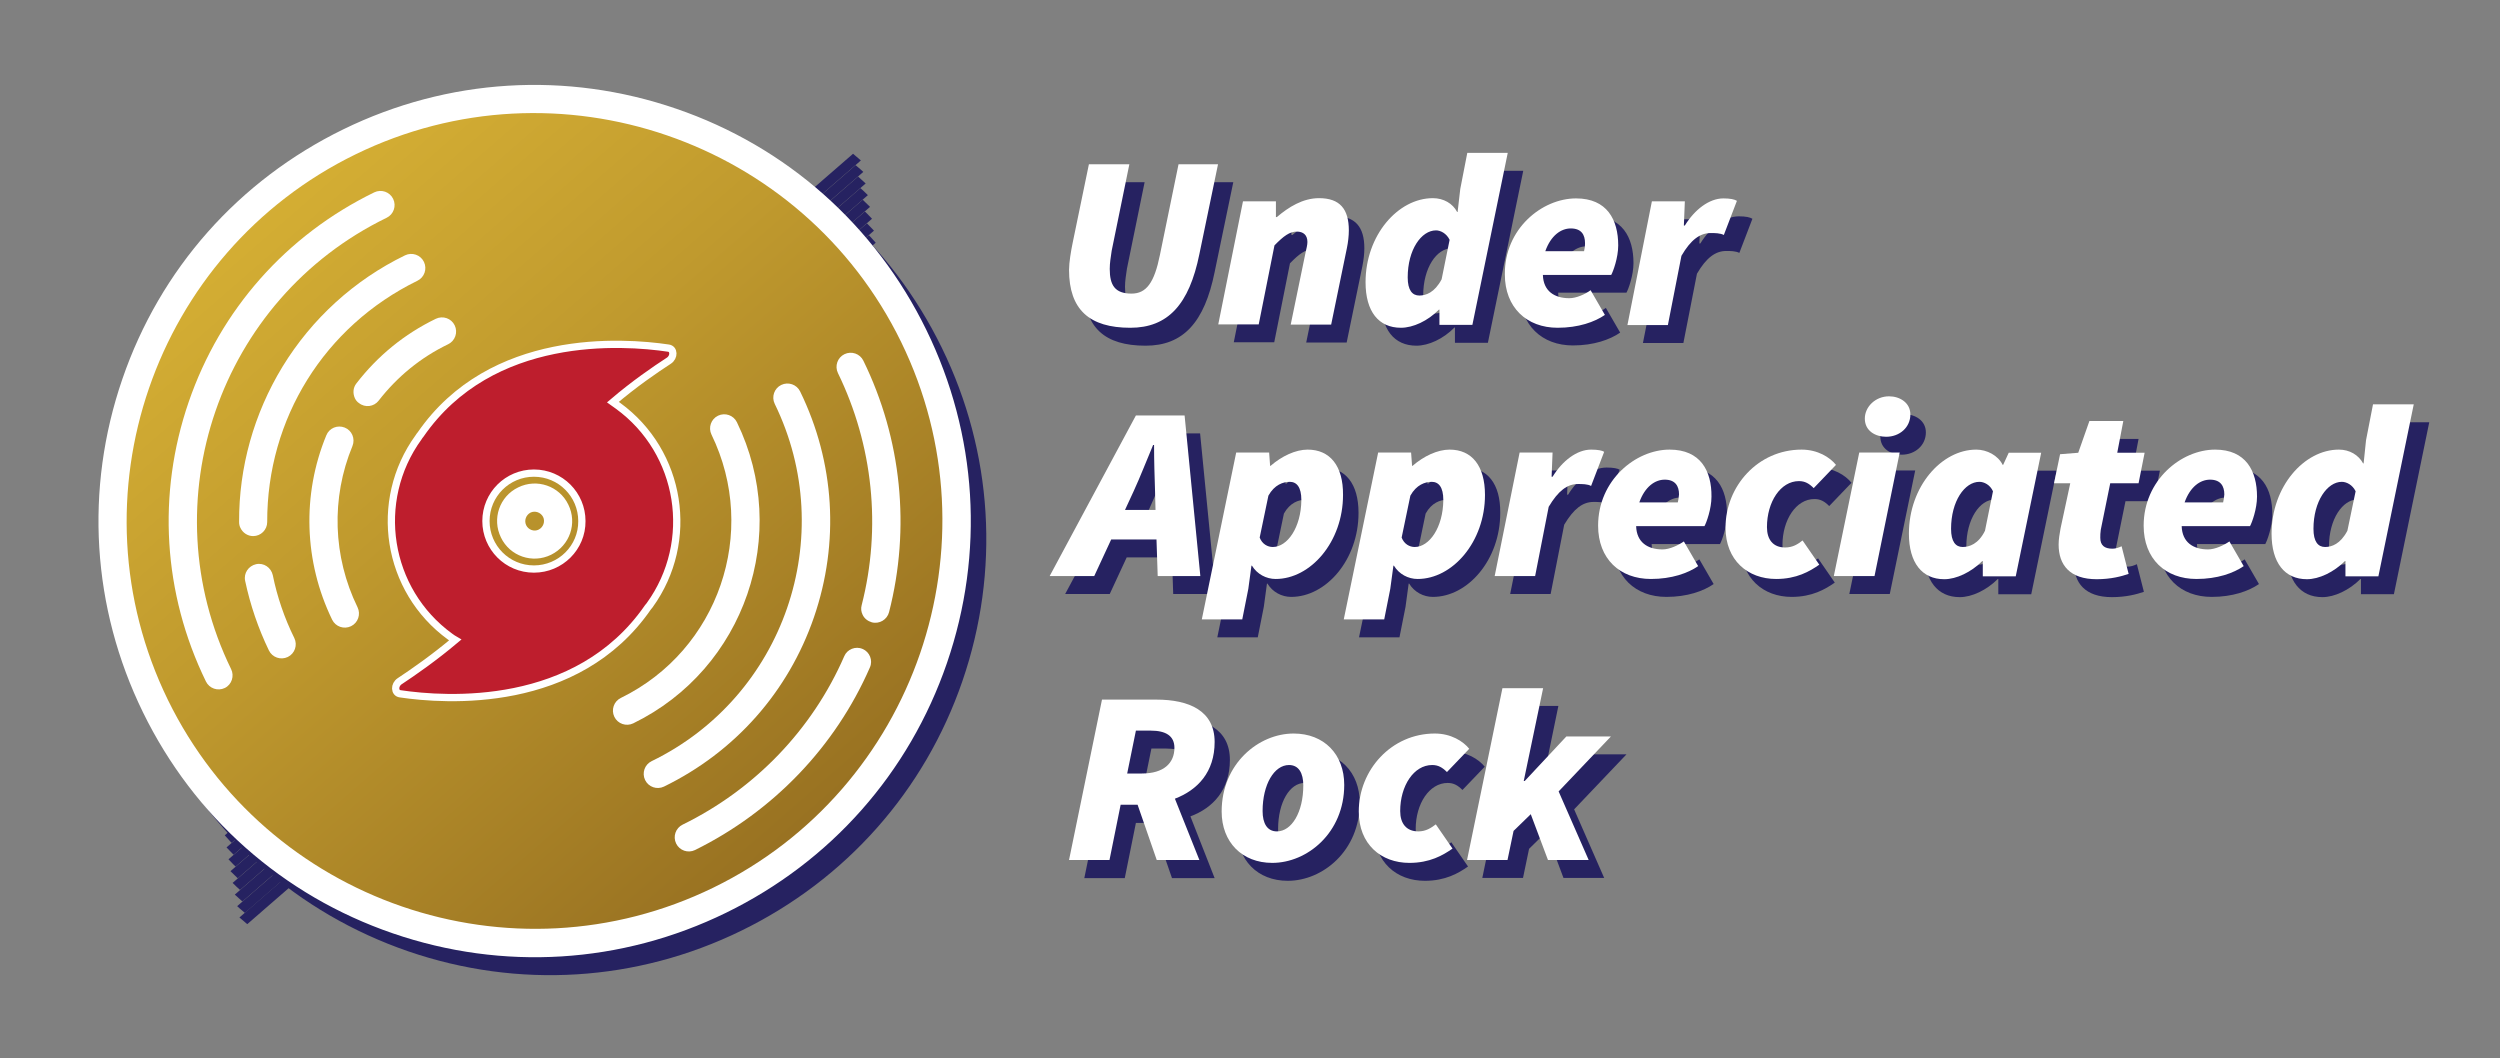 <?xml version="1.0" encoding="utf-8"?>
<!-- Generator: Adobe Illustrator 25.1.0, SVG Export Plug-In . SVG Version: 6.00 Build 0)  -->
<svg version="1.1" id="Layer_1" xmlns="http://www.w3.org/2000/svg" xmlns:xlink="http://www.w3.org/1999/xlink" x="0px" y="0px"
	 viewBox="0 0 1032 436.9" style="enable-background:new 0 0 1032 436.9;" xml:space="preserve">
<rect x="0" y="0" width="1032" height="436.9" fill="#808080" stroke="none"/>
<style type="text/css">
	.st0{fill:#262261;}
	.st1{clip-path:url(#SVGID_2_);fill:#262261;}
	.st2{fill:#FFFFFF;}
	.st3{fill:url(#SVGID_3_);}
	.st4{fill:#BE1E2D;stroke:#FFFFFF;stroke-width:3;stroke-miterlimit:10;}
</style>
<g>
	<g>
		<g>
			<path class="st0" d="M455.8,75.2h16.7l-7.3,35.7c-0.4,2.7-0.8,5.1-0.8,7.5c0,6.7,2.1,10.2,9,10.2c6.1,0,9.4-4.5,11.7-15.9
				l7.7-37.5h16.3l-7.7,37.1c-4.2,20.8-13,30.4-28.5,30.4c-16.9,0-25.3-7.5-25.3-23.9c0-3.1,0.8-7.8,1.5-11.2L455.8,75.2z
				 M519.5,90.5h13.6V97h0.4c4.8-4.1,10.7-7.8,17.4-7.8c8.6,0,12.3,4.5,12.3,13.3c0,2.2-0.3,4.9-0.8,7.3l-6.5,31.6h-16.7l6.1-29.6
				c0.4-1.8,0.8-3.3,0.8-4.5c0-2.9-1.7-4.3-4.4-4.3c-2.9,0-5.4,1.8-9.2,5.7l-6.5,32.6h-16.7L519.5,90.5z M609.2,85.4l2.9-14.9h16.7
				l-14.6,71h-13.6v-6.3h-0.2c-4.6,4.7-10.7,7.5-15.7,7.5c-9.2,0-14.6-6.7-14.6-18.8c0-19.4,13.4-34.7,27.8-34.7
				c4.4,0,8.2,2.2,10,5.7h0.2L609.2,85.4z M601.5,122.7l3.3-16.3c-1.3-2.7-3.8-3.9-5.6-3.9c-6.1,0-11.7,8-11.7,19.4
				c0,5.3,1.9,7.5,4.8,7.5C595,129.4,598.5,128.2,601.5,122.7z M656.9,89.2c12.8,0,17.4,8.8,17.4,19.4c0,5.1-2.1,10.8-2.9,12.2
				h-28.2c0.2,6.7,4.8,9.6,10.9,9.6c2.9,0,6.5-1.6,8.8-3.3l5.9,10.2c-4.2,2.9-10.9,5.3-19.5,5.3c-12.8,0-21.8-8.4-21.8-22
				C627.4,101.9,642.9,89.2,656.9,89.2z M660.3,111.1c0.2-0.8,0.4-2,0.4-3.3c0-3.5-1.5-6.1-5.9-6.1c-4,0-8.2,2.9-10.5,9.4H660.3z
				 M688.3,90.5h13.6l-0.4,10h0.4c4-6.5,10-11.2,15.9-11.2c2.9,0,4.6,0.4,5.6,1l-5.4,14.1c-1.5-0.8-3.8-0.8-5.4-0.8
				c-4.4,0-8.2,2.7-12.1,9.4l-5.6,28.6h-16.7L688.3,90.5z"/>
		</g>
		<g>
			<g>
				<path class="st0" d="M546.2,193c-5,0-10.7,2.7-15.3,6.7h-0.2l-0.4-5.5h-13.6l-14.2,68.9h16.7l2.5-12.6l1.3-9.6h0.2
					c2.1,3.5,5.9,5.5,9.8,5.5c14.4,0,27.8-15.3,27.8-34.7C560.8,199.7,555.4,193,546.2,193z M531.8,233.2c-2.1,0-4.4-1.2-5.4-3.9
					l3.6-17.3c2.5-4.5,6.1-5.7,8.8-5.7c2.9,0,4.8,2.2,4.8,7.5C543.5,225.2,537.8,233.2,531.8,233.2z"/>
			</g>
			<g>
				<path class="st0" d="M604.8,193c-5,0-10.7,2.7-15.3,6.7h-0.2l-0.4-5.5h-13.6L561,263.1h16.7l2.5-12.6l1.3-9.6h0.2
					c2.1,3.5,5.9,5.5,9.8,5.5c14.4,0,27.8-15.3,27.8-34.7C619.4,199.7,614,193,604.8,193z M590.3,233.2c-2.1,0-4.4-1.2-5.4-3.9
					l3.6-17.3c2.5-4.5,6.1-5.7,8.8-5.7c2.9,0,4.8,2.2,4.8,7.5C602.1,225.2,596.4,233.2,590.3,233.2z"/>
			</g>
			<g>
				<path class="st0" d="M663.2,193c-5.9,0-11.9,4.7-15.9,11.2h-0.4l0.4-10h-13.6l-10.3,51h16.7l5.6-28.6c4-6.7,7.7-9.4,12.1-9.4
					c1.7,0,4,0,5.4,0.8l5.4-14.1C667.8,193.4,666.1,193,663.2,193z"/>
			</g>
			<g>
				<path class="st0" d="M475.3,178.9l-35.6,66.3h18.4l7-15.1h18.7l0.5,15.1h17.6l-6.5-66.3H475.3z M470.8,217.9l3.6-7.8
					c2.9-6.3,5.2-12.4,8-19h0.4c0,6.7,0.2,12.6,0.4,19l0.2,7.8H470.8z"/>
			</g>
			<g>
				<path class="st0" d="M986,174.2l-2.9,14.9l-1,9.6h-0.2c-1.9-3.5-5.6-5.7-10-5.7c-14.4,0-27.8,15.3-27.8,34.7
					c0,12,5.4,18.8,14.6,18.8c5,0,11.1-2.9,15.7-7.5h0.2v6.3h13.6l14.6-71H986z M975.4,226.4c-2.9,5.5-6.5,6.7-9.2,6.7
					c-2.9,0-4.8-2.2-4.8-7.5c0-11.4,5.7-19.4,11.7-19.4c1.9,0,4.4,1.2,5.7,3.9L975.4,226.4z"/>
			</g>
			<g>
				<path class="st0" d="M695.6,193c-14,0-29.5,12.6-29.5,31.4c0,13.7,9,22,21.8,22c8.6,0,15.3-2.4,19.5-5.3l-5.9-10.2
					c-2.3,1.6-5.9,3.3-8.8,3.3c-6.1,0-10.7-2.9-10.9-9.6H710c0.8-1.4,2.9-7.1,2.9-12.2C713,201.8,708.4,193,695.6,193z M698.9,214.8
					H683c2.3-6.5,6.5-9.4,10.5-9.4c4.4,0,5.9,2.7,5.9,6.1C699.4,212.8,699.1,214,698.9,214.8z"/>
			</g>
			<g>
				<path class="st0" d="M786.2,171c-5.6,0-10,4.3-10,9.2c0,5.1,4.4,7.5,8.8,7.5c5.6,0,10-3.9,10-9.2C795,173.6,790.6,171,786.2,171
					z"/>
			</g>
			<g>
				<path class="st0" d="M833.3,199.3h-0.2c-1.9-3.9-6.5-6.3-10.9-6.3c-14.4,0-27.8,15.3-27.8,34.7c0,12,5.4,18.8,14.6,18.8
					c5,0,11.1-2.9,15.7-7.5h0.2v6.3h13.6l10.5-51h-13.4L833.3,199.3z M825.7,226.4c-2.7,5.5-6.5,6.7-9.2,6.7c-2.9,0-4.8-2.2-4.8-7.5
					c0-11.4,5.6-19.4,11.7-19.4c1.9,0,4.4,1.2,5.6,3.9L825.7,226.4z"/>
			</g>
			<g>
				<polygon class="st0" points="763.4,245.2 780.1,245.2 790.6,194.2 773.9,194.2 				"/>
			</g>
			<g>
				<path class="st0" d="M920.7,193c-14,0-29.5,12.6-29.5,31.4c0,13.7,9,22,21.8,22c8.6,0,15.3-2.4,19.5-5.3l-5.9-10.2
					c-2.3,1.6-5.9,3.3-8.8,3.3c-6.1,0-10.7-2.9-10.9-9.6h28.2c0.8-1.4,2.9-7.1,2.9-12.2C938.1,201.8,933.5,193,920.7,193z
					 M924.1,214.8h-15.9c2.3-6.5,6.5-9.4,10.5-9.4c4.4,0,5.9,2.7,5.9,6.1C924.5,212.8,924.3,214,924.1,214.8z"/>
			</g>
			<g>
				<path class="st0" d="M743.3,233.4c-5,0-7.5-3.3-7.5-8.4c0-10.4,5.6-19,13.2-19c2.5,0,4.2,1,6.1,2.9l9.2-9.6
					c-2.5-3.1-7.5-6.3-14.2-6.3c-18,0-31.4,15.1-31.4,32.2c0,13.5,9.2,21.2,20.9,21.2c8.4,0,13.8-3.1,17.8-5.9l-6.9-10
					C748.5,231.9,746.4,233.4,743.3,233.4z"/>
			</g>
			<g>
				<path class="st0" d="M877.4,206.9h11.7l2.5-12.6h-11.3l2.5-13.1h-14l-4.6,13.1l-7.5,0.6l-2.5,12h6.7l-4,18.6
					c-0.4,2.2-0.8,4.5-0.8,6.7c0,8.4,4.6,14.3,15.7,14.3c5.9,0,10.3-1.2,13.2-2.2l-2.9-11.4c-1.3,0.6-2.5,1-3.8,1
					c-3.3,0-5-1.4-5-4.5c0-1,0-2,0.2-3.3L877.4,206.9z"/>
			</g>
		</g>
		<g>
			<g>
				<path class="st0" d="M507.7,313.7c0-12.9-10.5-17.5-24.1-17.5h-22.4l-13.6,66.3h16.7l4.6-22.8h7l7.9,22.8h17.6L491.4,337
					C500.8,333.5,507.7,326,507.7,313.7z M475.3,309h6.1c6.3,0,9.8,2.2,9.8,7.1c0,6.3-4.4,10.6-13.4,10.6h-6.1L475.3,309z"/>
			</g>
			<g>
				<path class="st0" d="M540.4,310.2c-14.4,0-29.7,12.4-29.7,32.2c0,12.6,8.4,21.2,20.9,21.2c14.4,0,29.7-12.4,29.7-32.2
					C561.3,318.8,552.9,310.2,540.4,310.2z M533.5,350.6c-4,0-5.9-3.3-5.9-8.4c0-11,4.8-19,10.9-19c4,0,5.9,3.3,5.9,8.4
					C544.4,342.6,539.5,350.6,533.5,350.6z"/>
			</g>
			<g>
				<path class="st0" d="M591.9,350.6c-5,0-7.5-3.3-7.5-8.4c0-10.4,5.6-19,13.2-19c2.5,0,4.2,1,6.1,2.9l9.2-9.6
					c-2.5-3.1-7.5-6.3-14.2-6.3c-18,0-31.4,15.1-31.4,32.2c0,13.5,9.2,21.2,20.9,21.2c8.4,0,13.8-3.1,17.8-5.9l-6.9-10
					C597.1,349.2,595,350.6,591.9,350.6z"/>
			</g>
			<g>
				<polygon class="st0" points="671.4,311.4 653,311.4 635.8,329.8 635.4,329.8 643.3,291.4 626.6,291.4 611.9,362.4 628.7,362.4 
					631.2,350.4 638.3,343.4 645.4,362.4 662.2,362.4 649.8,334.1 				"/>
			</g>
		</g>
	</g>
	<g>
		<g>
			<g>
				<defs>
					<circle id="SVGID_1_" cx="227.1" cy="222.5" r="177.5"/>
				</defs>
				<use xlink:href="#SVGID_1_"  style="overflow:visible;fill:#262261;"/>
				<clipPath id="SVGID_2_">
					<use xlink:href="#SVGID_1_"  style="overflow:visible;"/>
				</clipPath>
				<polygon class="st1" points="160.7,45 49.6,141.6 49.6,45 				"/>
				<polygon class="st1" points="167.2,45 49.6,147.2 49.6,141.6 160.7,45 				"/>
				<polygon class="st1" points="173.6,45 49.6,152.8 49.6,147.2 167.2,45 				"/>
				<polygon class="st1" points="180,45 49.6,158.4 49.6,152.8 173.6,45 				"/>
				<polygon class="st1" points="186.5,45 49.6,164 49.6,158.4 180,45 				"/>
				<polygon class="st1" points="192.9,45 49.6,169.6 49.6,164 186.5,45 				"/>
				<polygon class="st1" points="199.4,45 49.6,175.2 49.6,169.6 192.9,45 				"/>
				<polygon class="st1" points="205.8,45 49.6,180.8 49.6,175.2 199.4,45 				"/>
				<polygon class="st1" points="212.2,45 49.6,186.4 49.6,180.8 205.8,45 				"/>
				<polygon class="st1" points="218.7,45 49.6,192 49.6,186.4 212.2,45 				"/>
				<polygon class="st1" points="225.1,45 49.6,197.6 49.6,192 218.7,45 				"/>
				<polygon class="st1" points="231.6,45 49.6,203.2 49.6,197.6 225.1,45 				"/>
				<polygon class="st1" points="238,45 49.6,208.8 49.6,203.2 231.6,45 				"/>
				<polygon class="st1" points="244.4,45 49.6,214.4 49.6,208.8 238,45 				"/>
				<polygon class="st1" points="250.9,45 49.6,220 49.6,214.4 244.4,45 				"/>
				<polygon class="st1" points="257.3,45 49.6,225.6 49.6,220 250.9,45 				"/>
				<polygon class="st1" points="263.8,45 49.6,231.2 49.6,225.6 257.3,45 				"/>
				<polygon class="st1" points="270.2,45 49.6,236.8 49.6,231.2 263.8,45 				"/>
				<polygon class="st1" points="276.6,45 49.6,242.3 49.6,236.8 270.2,45 				"/>
				<polygon class="st1" points="283.1,45 49.6,247.9 49.6,242.3 276.6,45 				"/>
				<polygon class="st1" points="289.5,45 49.6,253.5 49.6,247.9 283.1,45 				"/>
				<polygon class="st1" points="296,45 49.6,259.1 49.6,253.5 289.5,45 				"/>
				<polygon class="st1" points="302.4,45 49.6,264.7 49.6,259.1 296,45 				"/>
				<polygon class="st1" points="308.8,45 49.6,270.3 49.6,264.7 302.4,45 				"/>
				<polygon class="st1" points="315.3,45 49.6,275.9 49.6,270.3 308.8,45 				"/>
				<polygon class="st1" points="321.7,45 49.6,281.5 49.6,275.9 315.3,45 				"/>
				<polygon class="st1" points="328.2,45 49.6,287.1 49.6,281.5 321.7,45 				"/>
				<polygon class="st1" points="334.6,45 49.6,292.7 49.6,287.1 328.2,45 				"/>
				<polygon class="st1" points="338.1,45 339.4,46.4 49.6,298.3 49.6,292.7 334.6,45 				"/>
				<polygon class="st1" points="339.4,46.4 342.2,49.6 49.6,303.9 49.6,298.3 				"/>
				<polygon class="st1" points="342.2,49.6 344.9,52.8 49.6,309.5 49.6,303.9 				"/>
				<polygon class="st1" points="344.9,52.8 347.7,56 49.6,315.1 49.6,309.5 				"/>
				<polygon class="st1" points="347.7,56 350.5,59.2 49.6,320.7 49.6,315.1 				"/>
				<polygon class="st1" points="350.5,59.2 353.2,62.4 51,325.1 49.6,323.5 49.6,320.7 				"/>
				
					<rect x="3.3" y="193.2" transform="matrix(0.755 -0.656 0.656 0.755 -78.24 181.429)" class="st1" width="400.5" height="4.2"/>
				
					<rect x="6" y="196.4" transform="matrix(0.755 -0.656 0.656 0.755 -79.652 184.03)" class="st1" width="400.5" height="4.2"/>
				
					<rect x="8.8" y="199.6" transform="matrix(0.755 -0.656 0.656 0.755 -81.064 186.63)" class="st1" width="400.5" height="4.2"/>
				
					<rect x="11.6" y="202.8" transform="matrix(0.755 -0.656 0.656 0.755 -82.476 189.231)" class="st1" width="400.5" height="4.2"/>
				
					<rect x="14.4" y="206" transform="matrix(0.755 -0.656 0.656 0.755 -83.888 191.832)" class="st1" width="400.5" height="4.2"/>
				
					<rect x="17.1" y="209.2" transform="matrix(0.755 -0.656 0.656 0.755 -85.3 194.433)" class="st1" width="400.5" height="4.2"/>
				
					<rect x="19.9" y="212.4" transform="matrix(0.755 -0.656 0.656 0.755 -86.713 197.034)" class="st1" width="400.5" height="4.2"/>
				
					<rect x="22.7" y="215.6" transform="matrix(0.755 -0.656 0.656 0.755 -88.125 199.635)" class="st1" width="400.5" height="4.2"/>
				
					<rect x="25.4" y="218.7" transform="matrix(0.755 -0.656 0.656 0.755 -89.537 202.236)" class="st1" width="400.5" height="4.2"/>
				
					<rect x="28.2" y="221.9" transform="matrix(0.755 -0.656 0.656 0.755 -90.949 204.837)" class="st1" width="400.5" height="4.2"/>
				
					<rect x="31" y="225.1" transform="matrix(0.755 -0.656 0.656 0.755 -92.361 207.438)" class="st1" width="400.5" height="4.2"/>
				
					<rect x="33.8" y="228.3" transform="matrix(0.755 -0.656 0.656 0.755 -93.773 210.038)" class="st1" width="400.5" height="4.2"/>
				
					<rect x="36.5" y="231.5" transform="matrix(0.755 -0.656 0.656 0.755 -95.186 212.639)" class="st1" width="400.5" height="4.2"/>
				
					<rect x="39.3" y="234.7" transform="matrix(0.755 -0.656 0.656 0.755 -96.598 215.24)" class="st1" width="400.5" height="4.2"/>
				
					<rect x="42.1" y="237.9" transform="matrix(0.755 -0.656 0.656 0.755 -98.01 217.841)" class="st1" width="400.5" height="4.2"/>
				
					<rect x="44.9" y="241.1" transform="matrix(0.755 -0.656 0.656 0.755 -99.422 220.442)" class="st1" width="400.5" height="4.2"/>
				
					<rect x="47.6" y="244.3" transform="matrix(0.755 -0.656 0.656 0.755 -100.834 223.043)" class="st1" width="400.5" height="4.2"/>
				
					<rect x="50.4" y="247.4" transform="matrix(0.755 -0.656 0.656 0.755 -102.246 225.644)" class="st1" width="400.5" height="4.2"/>
				<polygon class="st1" points="403.1,119.8 404.5,121.4 404.5,124.2 103.7,385.7 100.9,382.5 				"/>
				<polygon class="st1" points="404.5,129.8 106.4,388.9 103.7,385.7 404.5,124.2 				"/>
				<polygon class="st1" points="404.5,135.4 109.2,392.1 106.4,388.9 404.5,129.8 				"/>
				<polygon class="st1" points="404.5,141 112,395.3 109.2,392.1 404.5,135.4 				"/>
				<polygon class="st1" points="404.5,146.6 114.8,398.5 112,395.3 404.5,141 				"/>
				<polygon class="st1" points="404.5,152.2 119.5,399.9 116,399.9 114.8,398.5 404.5,146.6 				"/>
				<polygon class="st1" points="404.5,157.8 126,399.9 119.5,399.9 404.5,152.2 				"/>
				<polygon class="st1" points="404.5,163.4 132.4,399.9 126,399.9 404.5,157.8 				"/>
				<polygon class="st1" points="404.5,169 138.9,399.9 132.4,399.9 404.5,163.4 				"/>
				<polygon class="st1" points="404.5,174.6 145.3,399.9 138.9,399.9 404.5,169 				"/>
				<polygon class="st1" points="404.5,180.2 151.7,399.9 145.3,399.9 404.5,174.6 				"/>
				<polygon class="st1" points="404.5,185.8 158.2,399.9 151.7,399.9 404.5,180.2 				"/>
				<polygon class="st1" points="404.5,191.4 164.6,399.9 158.2,399.9 404.5,185.8 				"/>
				<polygon class="st1" points="404.5,197 171.1,399.9 164.6,399.9 404.5,191.4 				"/>
				<polygon class="st1" points="404.5,202.6 177.5,399.9 171.1,399.9 404.5,197 				"/>
				<polygon class="st1" points="404.5,208.2 183.9,399.9 177.5,399.9 404.5,202.6 				"/>
				<polygon class="st1" points="404.5,213.8 190.4,399.9 183.9,399.9 404.5,208.2 				"/>
				<polygon class="st1" points="404.5,219.3 196.8,399.9 190.4,399.9 404.5,213.8 				"/>
				<polygon class="st1" points="404.5,224.9 203.3,399.9 196.8,399.9 404.5,219.3 				"/>
				<polygon class="st1" points="404.5,230.5 209.7,399.9 203.3,399.9 404.5,224.9 				"/>
				<polygon class="st1" points="404.5,236.1 216.1,399.9 209.7,399.9 404.5,230.5 				"/>
				<polygon class="st1" points="404.5,241.7 222.6,399.9 216.1,399.9 404.5,236.1 				"/>
				<polygon class="st1" points="404.5,247.3 229,399.9 222.6,399.9 404.5,241.7 				"/>
				<polygon class="st1" points="404.5,252.9 235.5,399.9 229,399.9 404.5,247.3 				"/>
				<polygon class="st1" points="404.5,258.5 241.9,399.9 235.5,399.9 404.5,252.9 				"/>
				<polygon class="st1" points="404.5,264.1 248.3,399.9 241.9,399.9 404.5,258.5 				"/>
				<polygon class="st1" points="404.5,269.7 254.8,399.9 248.3,399.9 404.5,264.1 				"/>
				<polygon class="st1" points="404.5,275.3 261.2,399.9 254.8,399.9 404.5,269.7 				"/>
				<polygon class="st1" points="404.5,280.9 267.7,399.9 261.2,399.9 404.5,275.3 				"/>
				<polygon class="st1" points="404.5,286.5 274.1,399.9 267.7,399.9 404.5,280.9 				"/>
				<polygon class="st1" points="404.5,292.1 280.5,399.9 274.1,399.9 404.5,286.5 				"/>
				<polygon class="st1" points="404.5,297.7 287,399.9 280.5,399.9 404.5,292.1 				"/>
				<polygon class="st1" points="404.5,303.3 293.4,399.9 287,399.9 404.5,297.7 				"/>
				<polygon class="st1" points="293.4,399.9 404.5,303.3 404.5,399.9 				"/>
			</g>
		</g>
		<g>
			<g>
				<g>
					<path class="st0" d="M397.3,281.1c15.6-45.4,12.6-94.3-8.5-137.5s-57.7-75.7-103.2-91.3c-45.4-15.6-94.3-12.6-137.5,8.5
						s-75.7,57.7-91.3,103.2c-15.6,45.4-12.6,94.3,8.5,137.5S123,377,168.5,392.7c45.4,15.6,94.3,12.6,137.5-8.5
						C349.2,363.1,381.7,326.5,397.3,281.1L397.3,281.1z M75.7,296.3C35,212.8,69.8,111.8,153.3,71.1s184.5-5.9,225.2,77.5
						s5.9,184.5-77.5,225.2C217.4,414.5,116.4,379.7,75.7,296.3L75.7,296.3z"/>
				</g>
				<g>
					<path class="st0" d="M101.8,283.5C68.1,214.5,96.9,130.9,166,97.2c2.9-1.4,4.1-4.9,2.7-7.8s-4.9-4.1-7.8-2.7
						c-36.3,17.7-63.5,48.4-76.6,86.5c-13.1,38.1-10.6,79.1,7.1,115.3c1.4,2.9,4.9,4.1,7.8,2.7C102,289.9,103.2,286.4,101.8,283.5
						L101.8,283.5z"/>
				</g>
				<g>
					<path class="st0" d="M352.3,161.4c14.5,29.8,18,63.8,9.8,95.8c-0.4,1.4-0.2,2.8,0.4,4c0.7,1.5,2.1,2.6,3.8,3.1
						c3.1,0.8,6.3-1.1,7.1-4.2c8.9-34.7,5.2-71.5-10.6-103.8c-1.4-2.9-4.9-4.1-7.8-2.7S350.9,158.5,352.3,161.4L352.3,161.4z"/>
				</g>
				<g>
					<path class="st0" d="M365.5,282.9c1.3-2.9-0.1-6.4-3-7.6c-2.9-1.3-6.4,0.1-7.6,3c-13.2,30.3-36.9,54.9-66.7,69.5
						c-2.9,1.4-4.1,4.9-2.7,7.8s4.9,4.1,7.8,2.7C325.5,342.4,351.1,315.7,365.5,282.9L365.5,282.9z"/>
				</g>
				<g>
					<path class="st0" d="M336.7,169c-1.4-2.9-4.9-4.1-7.8-2.7c-2.9,1.4-4.1,4.9-2.7,7.8c26.7,54.7,3.9,120.9-50.8,147.5
						c-2.9,1.4-4.1,4.9-2.7,7.8c1.4,2.9,4.9,4.1,7.8,2.7c29.3-14.3,51.3-39.1,61.9-69.9C353,231.4,351,198.3,336.7,169L336.7,169z"
						/>
				</g>
				<g>
					<path class="st0" d="M105.1,222.9c0,0.9,0.2,1.8,0.6,2.5c0.9,1.9,2.9,3.3,5.2,3.3c3.2,0,5.8-2.6,5.8-5.8
						c-0.1-42.7,23.6-80.8,62-99.6c2.9-1.4,4.1-4.9,2.7-7.8c-1.4-2.9-4.9-4.1-7.8-2.7c-21,10.2-38.5,26.2-50.6,46
						C111.2,178.2,105,200.3,105.1,222.9L105.1,222.9z"/>
				</g>
				<g>
					<path class="st0" d="M127.9,270.8c-4.1-8.3-7.1-17.1-8.9-26c-0.7-3.1-3.7-5.2-6.9-4.5c-3.1,0.7-5.2,3.7-4.5,6.9
						c2.1,9.9,5.4,19.6,9.8,28.7c1.4,2.9,4.9,4.1,7.8,2.7C128.1,277.2,129.3,273.7,127.9,270.8L127.9,270.8z"/>
				</g>
				<g>
					<path class="st0" d="M154,258.1c-10.2-20.9-11-45.1-2.1-66.6c1.2-3-0.2-6.4-3.2-7.6c-3-1.2-6.4,0.2-7.6,3.2
						c-10.1,24.5-9.2,52.2,2.4,76.1c1.4,2.9,4.9,4.1,7.8,2.7C154.2,264.4,155.4,261,154,258.1L154,258.1z"/>
				</g>
				<g>
					<path class="st0" d="M152.9,171.7c0.4,0.8,0.9,1.5,1.7,2c2.5,2,6.2,1.5,8.1-1c7.7-9.9,17.3-17.8,28.7-23.3
						c2.9-1.4,4.1-4.9,2.7-7.8c-1.4-2.9-4.9-4.1-7.8-2.7c-13,6.3-24,15.3-32.8,26.7C152.1,167.4,152,169.8,152.9,171.7L152.9,171.7z
						"/>
				</g>
				<g>
					<path class="st0" d="M310.6,181.7c-1.4-2.9-4.9-4.1-7.8-2.7s-4.1,4.9-2.7,7.8c19.6,40.3,2.9,89-37.4,108.7
						c-2.9,1.4-4.1,4.9-2.7,7.8s4.9,4.1,7.8,2.7C313.8,283.5,333,227.8,310.6,181.7L310.6,181.7z"/>
				</g>
			</g>
			<g>
				<path class="st0" d="M241,215.7c-3.7-7.7-13-10.9-20.7-7.1c-7.7,3.7-10.9,13-7.1,20.7c3.7,7.7,13,10.9,20.7,7.1
					C241.5,232.6,244.7,223.3,241,215.7L241,215.7z M223.6,224.1c-0.9-1.9-0.1-4.2,1.8-5.2c1.9-0.9,4.2-0.1,5.2,1.8
					c0.9,1.9,0.1,4.2-1.8,5.2C226.8,226.9,224.5,226.1,223.6,224.1L223.6,224.1z"/>
			</g>
		</g>
		<g>
			<path class="st0" d="M261.5,174.9c-0.7-0.5-1.4-1-2.1-1.5c8.8-7.5,17.4-13.4,23.1-17.1c2.3-1.5,2.2-4.9-0.2-5.2
				c-18.8-2.8-73.1-6.6-102.3,35.7c-0.3,0.4-0.6,0.7-0.8,1.1c-19.1,26.3-13.3,63.2,13,82.3c0.7,0.5,1.4,1,2.1,1.4
				c-8.8,7.4-17.3,13.3-22.9,17c-2.3,1.5-2.2,4.9,0.2,5.2c18.8,2.8,73,6.6,102.2-35.6c0.3-0.3,0.5-0.7,0.8-1
				C293.6,230.9,287.8,194,261.5,174.9z M226.8,242.3c-11,0-19.8-8.9-19.8-19.8c0-11,8.9-19.8,19.8-19.8c11,0,19.8,8.9,19.8,19.8
				C246.6,233.4,237.8,242.3,226.8,242.3z"/>
			<path class="st0" d="M192.8,296.9c-9,0-16.6-0.8-21.6-1.6c-1.5-0.2-2.7-1.3-3-2.8c-0.4-1.9,0.5-4,2.2-5.1
				c5.3-3.4,13.1-8.8,21.2-15.6c-0.2-0.1-0.3-0.2-0.5-0.3c-13.1-9.5-21.6-23.5-24.2-39.5c-2.5-15.9,1.3-31.9,10.8-45
				c0.2-0.2,0.4-0.5,0.5-0.7l0.3-0.4c12.7-18.4,31.6-30.3,55.9-35.3c19.9-4.1,38.5-2.3,47.8-1c1.5,0.2,2.7,1.3,3,2.8
				c0.4,1.9-0.5,4-2.2,5.1c-5.3,3.5-13.2,8.9-21.4,15.7c0.2,0.1,0.3,0.2,0.5,0.4l0,0c13.1,9.5,21.6,23.5,24.2,39.5
				c2.5,15.9-1.3,31.9-10.8,45c-0.2,0.2-0.3,0.4-0.5,0.7l-0.3,0.4c-12.7,18.4-31.6,30.3-55.9,35.2
				C209.7,296.2,200.7,296.9,192.8,296.9z M260.9,151c-7.7,0-16.5,0.6-25.6,2.5c-23.6,4.8-41.8,16.3-54.1,34.1l-0.4,0.5
				c-0.2,0.2-0.3,0.4-0.5,0.6c-9,12.4-12.7,27.6-10.3,42.7c2.4,15.2,10.5,28.5,23,37.5c0.7,0.5,1.3,0.9,2,1.4l1.7,1.1l-1.5,1.3
				c-8.8,7.5-17.4,13.4-23.1,17.1c-0.8,0.5-1.1,1.4-0.9,2c0.1,0.5,0.4,0.5,0.5,0.5c9.1,1.3,27.3,3,46.7-0.9
				c23.6-4.8,41.7-16.2,54.1-34l0.4-0.5c0.1-0.2,0.3-0.4,0.4-0.6c9-12.4,12.7-27.6,10.3-42.7c-2.4-15.2-10.5-28.5-23-37.5
				c-0.7-0.5-1.4-1-2.1-1.4l-1.7-1.1l1.5-1.3c8.9-7.5,17.5-13.5,23.2-17.2c0.8-0.5,1.1-1.4,0.9-2c-0.1-0.5-0.4-0.5-0.5-0.5
				C277.2,151.9,269.7,151,260.9,151z M226.8,243.8c-11.8,0-21.3-9.6-21.3-21.3s9.6-21.3,21.3-21.3s21.3,9.6,21.3,21.3
				S238.6,243.8,226.8,243.8z M226.8,204.1c-10.1,0-18.3,8.2-18.3,18.3s8.2,18.3,18.3,18.3s18.3-8.2,18.3-18.3
				S236.9,204.1,226.8,204.1z"/>
		</g>
	</g>
</g>
<g>
	<g>
		<path class="st2" d="M449.5,67.8h16.7l-7.3,35.7c-0.4,2.7-0.8,5.1-0.8,7.5c0,6.7,2.1,10.2,9,10.2c6.1,0,9.4-4.5,11.7-15.9
			l7.7-37.5h16.3l-7.7,37.1c-4.2,20.8-13,30.4-28.5,30.4c-16.9,0-25.3-7.5-25.3-23.9c0-3.1,0.8-7.8,1.5-11.2L449.5,67.8z
			 M513.1,83.1h13.6v6.5h0.4c4.8-4.1,10.7-7.8,17.4-7.8c8.6,0,12.3,4.5,12.3,13.3c0,2.2-0.3,4.9-0.8,7.3l-6.5,31.6h-16.7l6.1-29.6
			c0.4-1.8,0.8-3.3,0.8-4.5c0-2.9-1.7-4.3-4.4-4.3c-2.9,0-5.4,1.8-9.2,5.7l-6.5,32.6h-16.7L513.1,83.1z M602.8,78l2.9-14.9h16.7
			l-14.6,71h-13.6v-6.3h-0.2c-4.6,4.7-10.7,7.5-15.7,7.5c-9.2,0-14.6-6.7-14.6-18.8c0-19.4,13.4-34.7,27.8-34.7
			c4.4,0,8.2,2.2,10,5.7h0.2L602.8,78z M595.1,115.3l3.3-16.3c-1.3-2.7-3.8-3.9-5.6-3.9c-6.1,0-11.7,8-11.7,19.4
			c0,5.3,1.9,7.5,4.8,7.5C588.6,122,592.2,120.8,595.1,115.3z M650.6,81.9c12.8,0,17.4,8.8,17.4,19.4c0,5.1-2.1,10.8-2.9,12.2h-28.2
			c0.2,6.7,4.8,9.6,10.9,9.6c2.9,0,6.5-1.6,8.8-3.3l5.9,10.2c-4.2,2.9-10.9,5.3-19.5,5.3c-12.8,0-21.8-8.4-21.8-22
			C621,94.5,636.5,81.9,650.6,81.9z M653.9,103.7c0.2-0.8,0.4-2,0.4-3.3c0-3.5-1.5-6.1-5.9-6.1c-4,0-8.2,2.9-10.5,9.4H653.9z
			 M681.9,83.1h13.6l-0.4,10h0.4c4-6.5,10-11.2,15.9-11.2c2.9,0,4.6,0.4,5.6,1l-5.4,14.1c-1.5-0.8-3.8-0.8-5.4-0.8
			c-4.4,0-8.2,2.7-12.1,9.4l-5.6,28.6h-16.7L681.9,83.1z"/>
		<g>
			<path class="st2" d="M539.8,185.6c-5,0-10.7,2.7-15.3,6.7h-0.2l-0.4-5.5h-13.6l-14.2,68.9h16.7l2.5-12.6l1.3-9.6h0.2
				c2.1,3.5,5.9,5.5,9.8,5.5c14.4,0,27.8-15.3,27.8-34.7C554.5,192.3,549,185.6,539.8,185.6z M525.4,225.8c-2.1,0-4.4-1.2-5.4-3.9
				l3.6-17.3c2.5-4.5,6.1-5.7,8.8-5.7c2.9,0,4.8,2.2,4.8,7.5C537.1,217.8,531.4,225.8,525.4,225.8z"/>
			<path class="st2" d="M598.4,185.6c-5,0-10.7,2.7-15.3,6.7h-0.2l-0.4-5.5h-13.6l-14.2,68.9h16.7l2.5-12.6l1.3-9.6h0.2
				c2.1,3.5,5.9,5.5,9.8,5.5c14.4,0,27.8-15.3,27.8-34.7C613,192.3,607.6,185.6,598.4,185.6z M584,225.8c-2.1,0-4.4-1.2-5.4-3.9
				l3.6-17.3c2.5-4.5,6.1-5.7,8.8-5.7c2.9,0,4.8,2.2,4.8,7.5C595.7,217.8,590,225.8,584,225.8z"/>
			<path class="st2" d="M656.8,185.6c-5.9,0-11.9,4.7-15.9,11.2h-0.4l0.4-10h-13.6l-10.3,51h16.7l5.6-28.6c4-6.7,7.7-9.4,12.1-9.4
				c1.7,0,4,0,5.4,0.8l5.4-14.1C661.4,186,659.7,185.6,656.8,185.6z"/>
			<path class="st2" d="M468.9,171.5l-35.6,66.3h18.4l7-15.1h18.7l0.5,15.1h17.6l-6.5-66.3H468.9z M464.4,210.5l3.6-7.8
				c2.9-6.3,5.2-12.4,8-19h0.4c0,6.7,0.2,12.6,0.4,19l0.2,7.8H464.4z"/>
			<path class="st2" d="M979.6,166.8l-2.9,14.9l-1,9.6h-0.2c-1.9-3.5-5.6-5.7-10-5.7c-14.4,0-27.8,15.3-27.8,34.7
				c0,12,5.4,18.8,14.6,18.8c5,0,11.1-2.9,15.7-7.5h0.2v6.3h13.6l14.6-71H979.6z M969,219.1c-2.9,5.5-6.5,6.7-9.2,6.7
				c-2.9,0-4.8-2.2-4.8-7.5c0-11.4,5.7-19.4,11.7-19.4c1.9,0,4.4,1.2,5.7,3.9L969,219.1z"/>
			<path class="st2" d="M689.2,185.6c-14,0-29.5,12.6-29.5,31.4c0,13.7,9,22,21.8,22c8.6,0,15.3-2.4,19.5-5.3l-5.9-10.2
				c-2.3,1.6-5.9,3.3-8.8,3.3c-6.1,0-10.7-2.9-10.9-9.6h28.2c0.8-1.4,2.9-7.1,2.9-12.2C706.6,194.4,702,185.6,689.2,185.6z
				 M692.6,207.4h-15.9c2.3-6.5,6.5-9.4,10.5-9.4c4.4,0,5.9,2.7,5.9,6.1C693,205.4,692.8,206.6,692.6,207.4z"/>
			<path class="st2" d="M779.8,163.6c-5.6,0-10,4.3-10,9.2c0,5.1,4.4,7.5,8.8,7.5c5.6,0,10-3.9,10-9.2
				C788.6,166.2,784.2,163.6,779.8,163.6z"/>
			<path class="st2" d="M826.9,191.9h-0.2c-1.9-3.9-6.5-6.3-10.9-6.3c-14.4,0-27.8,15.3-27.8,34.7c0,12,5.4,18.8,14.6,18.8
				c5,0,11.1-2.9,15.7-7.5h0.2v6.3h13.6l10.5-51h-13.4L826.9,191.9z M819.4,219.1c-2.7,5.5-6.5,6.7-9.2,6.7c-2.9,0-4.8-2.2-4.8-7.5
				c0-11.4,5.6-19.4,11.7-19.4c1.9,0,4.4,1.2,5.6,3.9L819.4,219.1z"/>
			<polygon class="st2" points="757,237.8 773.8,237.8 784.2,186.8 767.5,186.8 			"/>
			<path class="st2" d="M914.4,185.6c-14,0-29.5,12.6-29.5,31.4c0,13.7,9,22,21.8,22c8.6,0,15.3-2.4,19.5-5.3l-5.9-10.2
				c-2.3,1.6-5.9,3.3-8.8,3.3c-6.1,0-10.7-2.9-10.9-9.6h28.2c0.8-1.4,2.9-7.1,2.9-12.2C931.7,194.4,927.1,185.6,914.4,185.6z
				 M917.7,207.4h-15.9c2.3-6.5,6.5-9.4,10.5-9.4c4.4,0,5.9,2.7,5.9,6.1C918.1,205.4,917.9,206.6,917.7,207.4z"/>
			<path class="st2" d="M736.9,226c-5,0-7.5-3.3-7.5-8.4c0-10.4,5.6-19,13.2-19c2.5,0,4.2,1,6.1,2.9l9.2-9.6
				c-2.5-3.1-7.5-6.3-14.2-6.3c-18,0-31.4,15.1-31.4,32.2c0,13.5,9.2,21.2,20.9,21.2c8.4,0,13.8-3.1,17.8-5.9l-6.9-10
				C742.2,224.6,740.1,226,736.9,226z"/>
			<path class="st2" d="M871.1,199.5h11.7l2.5-12.6H874l2.5-13.1h-14l-4.6,13.1l-7.5,0.6l-2.5,12h6.7l-4,18.6
				c-0.4,2.2-0.8,4.5-0.8,6.7c0,8.4,4.6,14.3,15.7,14.3c5.9,0,10.3-1.2,13.2-2.2l-2.9-11.4c-1.3,0.6-2.5,1-3.8,1c-3.3,0-5-1.4-5-4.5
				c0-1,0-2,0.2-3.3L871.1,199.5z"/>
		</g>
		<g>
			<path class="st2" d="M501.4,306.3c0-12.9-10.5-17.5-24.1-17.5h-22.4L441.3,355H458l4.6-22.8h7l7.9,22.8h17.6L485,329.7
				C494.4,326.1,501.4,318.7,501.4,306.3z M468.9,301.6h6.1c6.3,0,9.8,2.2,9.8,7.1c0,6.3-4.4,10.6-13.4,10.6h-6.1L468.9,301.6z"/>
			<path class="st2" d="M534,302.8c-14.4,0-29.7,12.4-29.7,32.2c0,12.6,8.4,21.2,20.9,21.2c14.4,0,29.7-12.4,29.7-32.2
				C554.9,311.4,546.6,302.8,534,302.8z M527.1,343.2c-4,0-5.9-3.3-5.9-8.4c0-11,4.8-19,10.9-19c4,0,5.9,3.3,5.9,8.4
				C538,335.3,533.2,343.2,527.1,343.2z"/>
			<path class="st2" d="M585.5,343.2c-5,0-7.5-3.3-7.5-8.4c0-10.4,5.6-19,13.2-19c2.5,0,4.2,1,6.1,2.9l9.2-9.6
				c-2.5-3.1-7.5-6.3-14.2-6.3c-18,0-31.4,15.1-31.4,32.2c0,13.5,9.2,21.2,20.9,21.2c8.4,0,13.8-3.1,17.8-5.9l-6.9-10
				C590.7,341.8,588.6,343.2,585.5,343.2z"/>
			<polygon class="st2" points="665,304 646.6,304 629.4,322.4 629,322.4 637,284.1 620.2,284.1 605.6,355 622.3,355 624.8,343 
				631.9,336.1 639,355 655.8,355 643.4,326.7 			"/>
		</g>
	</g>
	<g>
		<linearGradient id="SVGID_3_" gradientUnits="userSpaceOnUse" x1="104.263" y1="81.136" x2="337.122" y2="349.01">
			<stop  offset="0" style="stop-color:#D5AF34"/>
			<stop  offset="0.385" style="stop-color:#C09A2E"/>
			<stop  offset="1" style="stop-color:#977021"/>
		</linearGradient>
		<circle class="st3" cx="220.7" cy="215.1" r="177.5"/>
		<g>
			<g>
				<path class="st2" d="M390.9,273.7c15.6-45.4,12.6-94.3-8.5-137.5s-57.7-75.7-103.2-91.3c-45.4-15.6-94.3-12.6-137.5,8.5
					S66.1,111,50.5,156.5c-15.6,45.4-12.6,94.3,8.5,137.5s57.7,75.7,103.2,91.3c45.4,15.6,94.3,12.6,137.5-8.5
					S375.3,319.1,390.9,273.7L390.9,273.7z M69.3,288.9c-40.7-83.5-5.9-184.5,77.5-225.2s184.5-5.9,225.2,77.5s5.9,184.5-77.5,225.2
					S110.1,372.3,69.3,288.9L69.3,288.9z"/>
				<path class="st2" d="M95.4,276.2c-33.7-69.1-4.9-152.7,64.2-186.3c2.9-1.4,4.1-4.9,2.7-7.8c-1.4-2.9-4.9-4.1-7.8-2.7
					c-36.3,17.7-63.5,48.4-76.6,86.5C64.8,204,67.3,245,85,281.3c1.4,2.9,4.9,4.1,7.8,2.7S96.8,279,95.4,276.2L95.4,276.2z"/>
				<path class="st2" d="M345.9,154c14.5,29.8,18,63.8,9.8,95.8c-0.4,1.4-0.2,2.8,0.4,4c0.7,1.5,2.1,2.6,3.8,3.1
					c3.1,0.8,6.3-1.1,7.1-4.2c8.9-34.7,5.2-71.5-10.6-103.8c-1.4-2.9-4.9-4.1-7.8-2.7C345.7,147.6,344.5,151.1,345.9,154L345.9,154z
					"/>
				<path class="st2" d="M359.1,275.5c1.3-2.9-0.1-6.4-3-7.6c-2.9-1.3-6.4,0.1-7.6,3c-13.2,30.3-36.9,54.9-66.7,69.5
					c-2.9,1.4-4.1,4.9-2.7,7.8s4.9,4.1,7.8,2.7C319.1,335,344.8,308.3,359.1,275.5L359.1,275.5z"/>
				<path class="st2" d="M330.3,161.6c-1.4-2.9-4.9-4.1-7.8-2.7c-2.9,1.4-4.1,4.9-2.7,7.8c26.7,54.7,3.9,120.9-50.8,147.5
					c-2.9,1.4-4.1,4.9-2.7,7.8c1.4,2.9,4.9,4.1,7.8,2.7c29.3-14.3,51.3-39.1,61.9-69.9C346.6,224,344.6,190.9,330.3,161.6
					L330.3,161.6z"/>
				<path class="st2" d="M98.7,215.5c0,0.9,0.2,1.8,0.6,2.5c0.9,1.9,2.9,3.3,5.2,3.3c3.2,0,5.8-2.6,5.8-5.8
					c-0.1-42.7,23.6-80.8,62-99.6c2.9-1.4,4.1-4.9,2.7-7.8c-1.4-2.9-4.9-4.1-7.8-2.7c-21,10.2-38.5,26.2-50.6,46
					C104.8,170.8,98.6,192.9,98.7,215.5L98.7,215.5z"/>
				<path class="st2" d="M121.5,263.4c-4.1-8.3-7.1-17.1-8.9-26c-0.7-3.1-3.7-5.2-6.9-4.5c-3.1,0.7-5.2,3.7-4.5,6.9
					c2.1,9.9,5.4,19.6,9.8,28.7c1.4,2.9,4.9,4.1,7.8,2.7C121.7,269.8,122.9,266.3,121.5,263.4L121.5,263.4z"/>
				<path class="st2" d="M147.6,250.7c-10.2-20.9-11-45.1-2.1-66.6c1.2-3-0.2-6.4-3.2-7.6c-3-1.2-6.4,0.2-7.6,3.2
					c-10.1,24.5-9.2,52.2,2.4,76.1c1.4,2.9,4.9,4.1,7.8,2.7C147.8,257.1,149,253.6,147.6,250.7L147.6,250.7z"/>
				<path class="st2" d="M146.5,164.4c0.4,0.8,0.9,1.5,1.7,2c2.5,2,6.2,1.5,8.1-1c7.7-9.9,17.3-17.8,28.7-23.3
					c2.9-1.4,4.1-4.9,2.7-7.8c-1.4-2.9-4.9-4.1-7.8-2.7c-13,6.3-24,15.3-32.8,26.7C145.7,160.1,145.6,162.4,146.5,164.4L146.5,164.4
					z"/>
				<path class="st2" d="M304.2,174.3c-1.4-2.9-4.9-4.1-7.8-2.7s-4.1,4.9-2.7,7.8c19.6,40.3,2.9,89-37.4,108.7
					c-2.9,1.4-4.1,4.9-2.7,7.8s4.9,4.1,7.8,2.7C307.5,276.1,326.6,220.4,304.2,174.3L304.2,174.3z"/>
			</g>
			<path class="st2" d="M234.6,208.3c-3.7-7.7-13-10.9-20.7-7.1c-7.7,3.7-10.9,13-7.1,20.7c3.7,7.7,13,10.9,20.7,7.1
				C235.2,225.2,238.4,216,234.6,208.3L234.6,208.3z M217.2,216.8c-0.9-1.9-0.1-4.2,1.8-5.2c1.9-0.9,4.2-0.1,5.2,1.8
				c0.9,1.9,0.1,4.2-1.8,5.2S218.1,218.7,217.2,216.8L217.2,216.8z"/>
		</g>
		<path class="st4" d="M255.1,167.5c-0.7-0.5-1.4-1-2.1-1.5c8.8-7.5,17.4-13.4,23.1-17.1c2.3-1.5,2.2-4.9-0.2-5.2
			c-18.8-2.8-73.1-6.6-102.3,35.7c-0.3,0.4-0.6,0.7-0.8,1.1c-19.1,26.3-13.3,63.2,13,82.3c0.7,0.5,1.4,1,2.1,1.4
			c-8.8,7.4-17.3,13.3-22.9,17c-2.3,1.5-2.2,4.9,0.2,5.2c18.8,2.8,73,6.6,102.2-35.6c0.3-0.3,0.5-0.7,0.8-1
			C287.2,223.5,281.4,186.6,255.1,167.5z M220.4,234.9c-11,0-19.8-8.9-19.8-19.8c0-11,8.9-19.8,19.8-19.8c11,0,19.8,8.9,19.8,19.8
			C240.3,226,231.4,234.9,220.4,234.9z"/>
	</g>
</g>
</svg>
